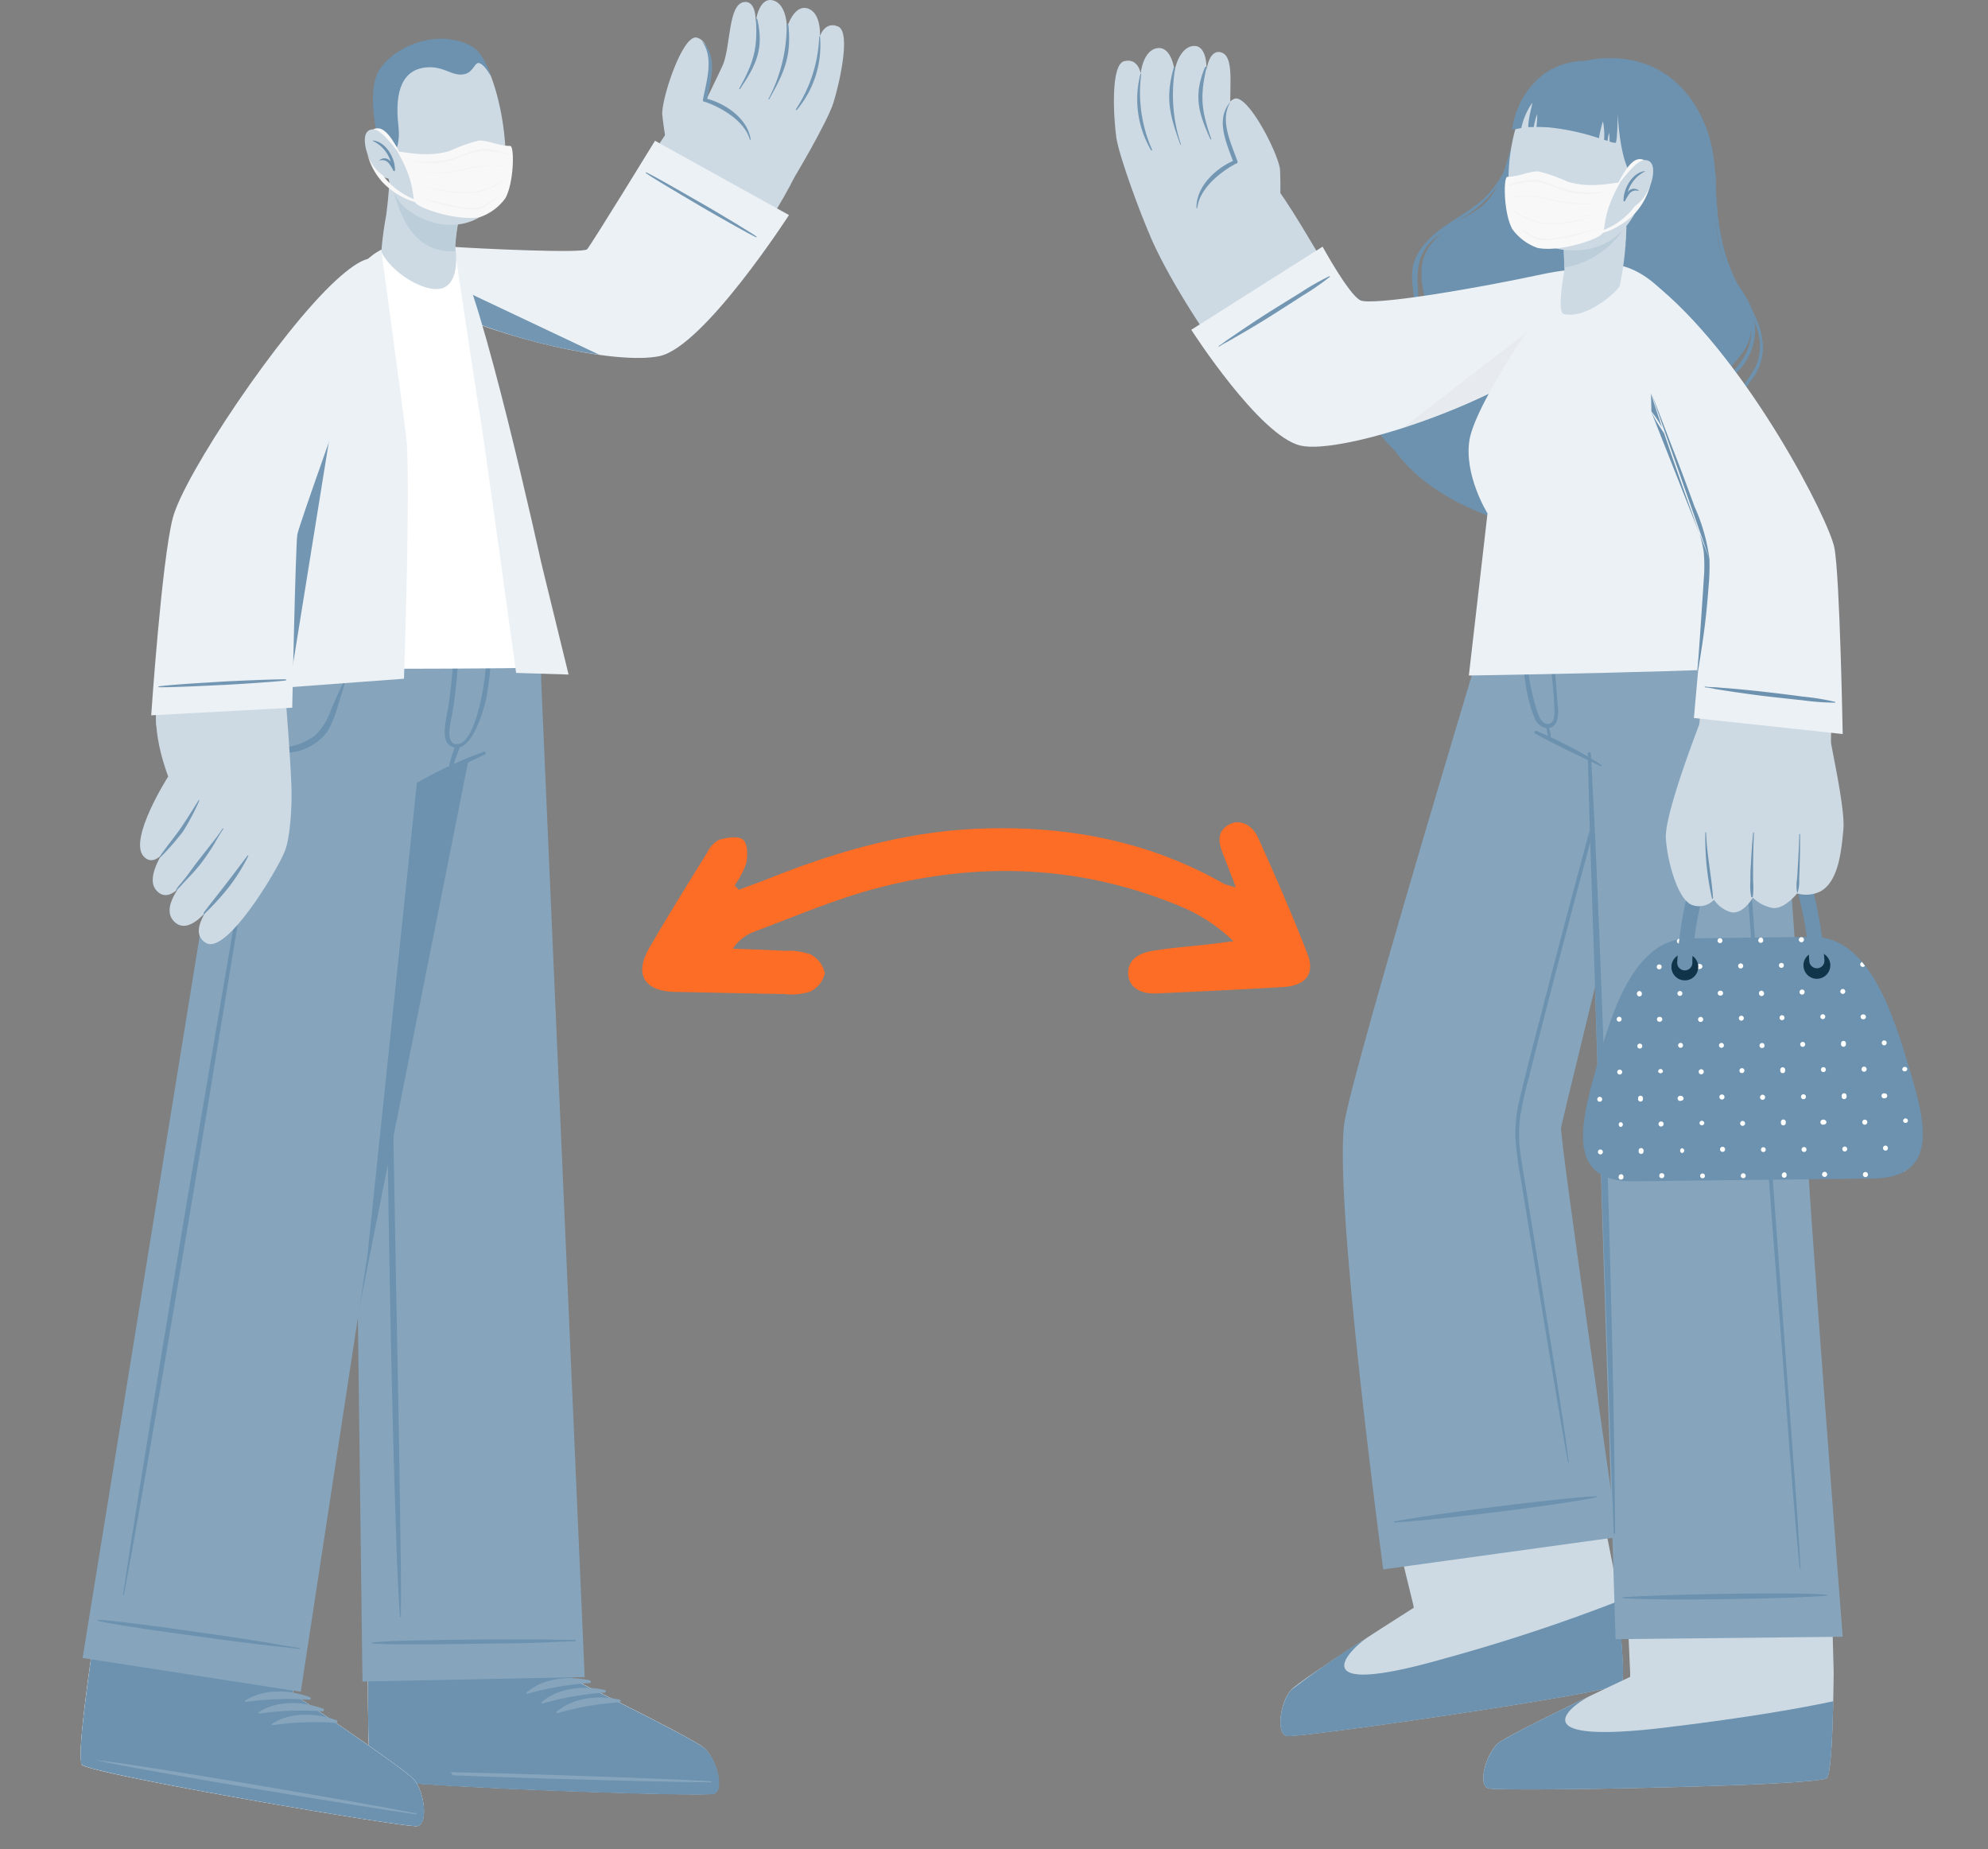<svg xmlns="http://www.w3.org/2000/svg" xmlns:xlink="http://www.w3.org/1999/xlink" width="234.419" height="218.018" viewBox="0 0 234.419 218.018">
  <rect x="0" y="0" width="234.419" height="218.018" fill="#808080" stroke="none"/>
  <defs>
    <clipPath id="clip-path">
      <rect id="Rectangle_5248" data-name="Rectangle 5248" width="234.419" height="218.018" fill="none"/>
    </clipPath>
    <clipPath id="clip-path-3">
      <rect id="Rectangle_5246" data-name="Rectangle 5246" width="24.822" height="18.278" fill="none"/>
    </clipPath>
    <clipPath id="clip-path-4">
      <rect id="Rectangle_5270" data-name="Rectangle 5270" width="72.785" height="44.987" fill="#fe6d25"/>
    </clipPath>
  </defs>
  <g id="social-distancing-sticker" transform="translate(9.171 8.529)">
    <g id="Group_9738" data-name="Group 9738" transform="translate(-9.171 -8.529)" clip-path="url(#clip-path)">
      <g id="Group_9737" data-name="Group 9737">
        <g id="Group_9736" data-name="Group 9736" clip-path="url(#clip-path)">
          <path id="Path_21398" data-name="Path 21398" d="M266.158,327.764c1.348.25,38.161-5.057,39.43-6.15.489-.41,0-5.82-.711-12.339l-.028-.2c-.148-1.343-4.858-23.6-4.858-23.6l-24.633,3.476,5.689,23.285.068.4s-13.181,8.334-14.455,9.671-1.849,5.222-.5,5.461" transform="translate(-114.41 -123.07)" fill="#cddae4"/>
          <path id="Path_21399" data-name="Path 21399" d="M305.595,341.637c-1.269,1.092-38.081,6.4-39.43,6.15s-.745-4.107.518-5.45a109,109,0,0,1,8.988-6.178c-2.537,1.707-7.543,7.225,8.966,2.509a210.035,210.035,0,0,0,20.531-6.764c.58,5.3.848,9.381.427,9.734" transform="translate(-114.417 -143.087)" fill="#6c92af"/>
          <path id="Path_21400" data-name="Path 21400" d="M283.092,234.511l27.659-3.817s-6.895-47.218-6.684-48.316c.267-1.4,16.5-67.635,16.5-67.635h-22.7s-18.671,61.44-19.388,67.368c-1.155,9.58,4.614,52.4,4.614,52.4" transform="translate(-119.989 -49.467)" fill="#86a5bd"/>
          <path id="Path_21401" data-name="Path 21401" d="M288.964,313.1c4.739-.967,21.959-3.044,23.854-2.97a.045.045,0,0,1,.027.059.044.044,0,0,1-.027.027c-1.815.54-16.634,2.532-23.842,3a.063.063,0,0,1-.011-.12" transform="translate(-124.559 -133.7)" fill="#6c92af"/>
          <path id="Path_21402" data-name="Path 21402" d="M330.841,123.664c-.569,1.627-1.024,3.277-1.525,4.915s-.944,3.294-1.434,4.938c-.967,3.254-1.889,6.525-2.816,9.791-1.872,6.593-3.652,13.215-5.4,19.843q-1.3,4.926-2.56,9.859c-.848,3.294-1.741,6.588-2.5,9.9a17.231,17.231,0,0,0-.495,4.762,47.2,47.2,0,0,0,.683,4.9q.819,5.075,1.644,10.149,1.655,10.24,3.413,20.48c.142.836.307,1.667.466,2.5,0,.046.091.034.085,0-.9-6.787-2.048-13.545-3.123-20.3q-.791-5.012-1.61-10.012c-.284-1.746-.569-3.487-.842-5.239a17.456,17.456,0,0,1-.182-5.018,43.244,43.244,0,0,1,1.069-4.853c.41-1.627.819-3.26,1.234-4.887q1.263-4.932,2.549-9.859,2.594-9.9,5.308-19.769t5.456-19.615c.228-.814.449-1.621.654-2.435.006-.074-.063-.091-.08-.046" transform="translate(-135.414 -53.302)" fill="#6c92af"/>
          <path id="Path_21403" data-name="Path 21403" d="M308.044,342.045c1.308.415,38.491-.267,39.891-1.195.54-.341.757-5.769.831-12.328v-.2c0-1.354-.745-24.024-.745-24.024l-24.309.375,1.058,23.814v.41s-14.12,6.628-15.548,7.805-2.486,4.938-1.178,5.348" transform="translate(-132.545 -131.184)" fill="#cddae4"/>
          <path id="Path_21404" data-name="Path 21404" d="M348.717,352.178c-.108,5.018-.33,8.784-.779,9.068-1.4.927-38.582,1.61-39.891,1.195s-.228-4.164,1.195-5.342c.87-.717,6.451-3.459,10.684-5.5-2.844,1.525-7.361,5.632,8.875,3.686,10.018-1.2,16.356-2.355,19.917-3.112" transform="translate(-132.549 -151.58)" fill="#6c92af"/>
          <path id="Path_21405" data-name="Path 21405" d="M313.974,114.743s.523,10.86,3.009,19.462c.2.711.415,1.411.649,2.082,0,0,.984,0,4.938,2.412l3.294,104.038,26.778-.284s-4.272-55.137-4.238-58.67c.051-5.689-3.066-44.123-2.742-45.1,3.328-9.927-2.173-23.945-2.173-23.945Z" transform="translate(-135.358 -49.467)" fill="#86a5bd"/>
          <path id="Path_21406" data-name="Path 21406" d="M336.432,330.691c7.543-.455,22.158-.569,24.03-.279.04,0,.045.074,0,.08-1.866.336-19.615.677-24.03.319a.063.063,0,1,1-.037-.119.058.058,0,0,1,.037,0" transform="translate(-145.005 -142.376)" fill="#6c92af"/>
          <path id="Path_21407" data-name="Path 21407" d="M331.636,212.044q-.478-17.886-1.217-35.766c-.273-6.73-.569-13.454-.95-20.173a.182.182,0,1,0-.364,0c.29,11.992.762,23.973,1.138,35.96s.808,23.848,1.217,35.772c.228,6.724.432,13.454.711,20.179a.08.08,0,0,0,.1.056.079.079,0,0,0,.056-.056c-.057-11.992-.364-23.984-.688-35.971" transform="translate(-141.88 -67.22)" fill="#6c92af"/>
          <path id="Path_21408" data-name="Path 21408" d="M366.121,212.243q-.853-11.733-1.707-23.455c-.569-7.817-1.166-15.644-1.746-23.461-.284-3.914-.569-7.822-.876-11.73-.154-1.957-.3-3.908-.455-5.865a50.981,50.981,0,0,1-.353-5.808c.074-2.122.967-3.982,1.462-6.03a23.811,23.811,0,0,0,.609-5.888,62.506,62.506,0,0,0-1.815-12.083c-.051-.216-.393-.119-.341.1a58.418,58.418,0,0,1,1.809,11.162,24.3,24.3,0,0,1-.387,5.6c-.353,1.769-1.092,3.413-1.508,5.16a17.958,17.958,0,0,0-.046,5.5c.148,1.957.279,3.914.421,5.865.273,3.834.569,7.663.848,11.5,1.138,15.559,2.276,31.124,3.51,46.683.683,8.755,1.263,17.527,2.116,26.271a.051.051,0,0,0,.1,0c-.421-7.851-1.075-15.673-1.644-23.512" transform="translate(-155.447 -50.785)" fill="#6c92af"/>
          <path id="Path_21409" data-name="Path 21409" d="M354.442,129.6c-.449-.176-.956-.222-1.422-.358a11.527,11.527,0,0,1-1.434-.506,11.021,11.021,0,0,1-2.486-1.5,5.773,5.773,0,0,1-1.616-2.344c-.2-.484-.393-.973-.569-1.456-.1-.239-.193-.478-.3-.717-.04-.1-.3-.6-.341-.762a.051.051,0,0,0,.068,0l.028-.028v-.057c0-.017-.04-.063-.1-.08a.068.068,0,0,0-.068.034c-.091.159,0,.313.04.484.085.319.165.637.25.956.148.569.29,1.109.461,1.661a5.689,5.689,0,0,0,1.616,2.7,8.846,8.846,0,0,0,2.77,1.587,9.726,9.726,0,0,0,1.593.438,4.33,4.33,0,0,0,1.53.091c.068-.011.04-.125-.023-.148" transform="translate(-149.236 -52.506)" fill="#b6b6b4"/>
          <path id="Path_21410" data-name="Path 21410" d="M319.733,138.993c-.063-.939-.131-1.872-.216-2.81-.188-2.133-.41-4.272-.785-6.383,0-.165-.262-.1-.245.057.142,1.655.33,3.311.489,4.966s.353,3.305.381,4.955c0,.495,0,1.337-.631,1.473-.825.188-1.212-.887-1.405-1.479a27.287,27.287,0,0,1-1.03-4.511c-.273-1.741-.415-3.5-.569-5.251,0-.068-.108-.057-.108,0,0,3.476.034,7.111,1.337,10.394a1.918,1.918,0,0,0,1.434,1.371h.034v.057c0,.023.04.193.057.29a1.713,1.713,0,0,0,.051.245c.034.171.057.341.1.506a.131.131,0,0,0,.239-.023.1.1,0,0,0,.068-.1,2.693,2.693,0,0,0-.222-.984,1.229,1.229,0,0,0,.9-.757,4.319,4.319,0,0,0,.125-2.014" transform="translate(-136.065 -55.916)" fill="#6c92af"/>
          <path id="Path_21411" data-name="Path 21411" d="M318.271,151.464a50.458,50.458,0,0,1,7.652,4.011.091.091,0,0,1-.08.159c-2.583-1.257-5.222-2.463-7.731-3.857a.176.176,0,0,1,.159-.313" transform="translate(-137.106 -65.292)" fill="#6c92af"/>
          <path id="Path_21412" data-name="Path 21412" d="M286.059,56.293c2.879,5.689,9.3,9.006,15.184,10.655,6,1.707,12.959,2.566,19.063.9a15.079,15.079,0,0,0,7.168-4.1c2.042-2.19,2.782-4.8,1.655-7.5-.9-2.179-3.476-4.142-3.112-5.882s2.065-2.844,2.81-4.409c1.274-2.719.188-5.188-1.405-7.464-3.76-5.4-1.257-10.945-2.987-17.033-.984-3.465-4.409-10.189-13.272-9.33-3.368.33-6.144,2.77-8.067,5.5-2.276,3.214-2.156,8.084-4.727,11.088-2.19,2.554-4.608,2.526-6.758,5.245-.933,1.178-1.57,2.645-.836,6.047a6.326,6.326,0,0,1-.307,4.3c-1.035,1.707-3.413,2.1-4.511,3.886-1.547,2.446-1.166,5.569.1,8.09" transform="translate(-122.843 -5.2)" fill="#6c92af"/>
          <path id="Path_21413" data-name="Path 21413" d="M355.258,76.783c2.953.131,5.012-3.578,3.63-5.985-.87-1.525-2.469-2.486-3.345-3.982-1.445-2.5.637-4.05,2.094-5.905,3.152-4.016.774-7.674-1.838-11.116-1.98-2.611-1.963-5.12-1.473-8.255,0-.046.091-.034.085,0-.25,2.327-.41,4.636.8,6.747.978,1.707,2.48,3.072,3.413,4.836a7.093,7.093,0,0,1-.842,8.329,12.883,12.883,0,0,0-1.951,2.378c-.853,2.048.506,3.482,1.8,4.847.984,1.047,2.082,2.207,2.219,3.721.211,2.276-2.315,4.813-4.551,4.58-.142-.023-.154-.2-.034-.193" transform="translate(-152.635 -17.896)" fill="#6c92af"/>
          <path id="Path_21414" data-name="Path 21414" d="M352.6,76.247c1.974-.7,4.079-1.274,5.5-2.93,2.1-2.446.637-4.927-.734-7.259a4.188,4.188,0,0,1-.762-3.152c.427-1.764,2.02-2.987,2.6-4.7,1.382-4.1-2.2-7.5-3.63-11.008s-1.388-7.4-1.4-11.218a.063.063,0,0,1,.125,0c.045,4.858.5,9.512,3.015,13.773,1.758,2.975,3.612,6.184,1.809,9.586-.444.836-1.138,1.536-1.553,2.372a4.061,4.061,0,0,0,.284,4.409c.893,1.5,1.889,2.953,1.741,4.716-.29,3.413-4.05,4.961-6.906,5.689a.154.154,0,0,1-.085-.273" transform="translate(-151.985 -15.482)" fill="#6c92af"/>
          <path id="Path_21415" data-name="Path 21415" d="M284.465,54.5c1.826-1.746,4.284-2.31,4.267-5.33,0-2.082-.768-3.9.051-5.939a7.665,7.665,0,0,1,3.607-3.721c1.963-1.138,4.045-1.957,5.638-3.63a23.531,23.531,0,0,0,3.9-6.389c0-.046.1,0,.085.034-1.286,3.083-2.725,6.224-5.609,8.146-1.5,1-3.22,1.65-4.71,2.668-2.691,1.838-3.157,4.341-2.748,7.4.188,1.394.324,2.782-.529,3.982s-2.276,1.786-3.368,2.731c-4.654,3.982-.1,11.122,4.471,12.914.2.08.114.41-.1.33-3.413-1.229-6.554-5.2-6.656-8.875a5.739,5.739,0,0,1,1.7-4.318" transform="translate(-121.903 -12.705)" fill="#6c92af"/>
          <path id="Path_21416" data-name="Path 21416" d="M285.082,56.054c.444-2.116,1.98-3.032,3.317-4.5,2.1-2.3.944-5.205,1.28-8a6.952,6.952,0,0,1,2.77-4.608c1.951-1.582,4.244-2.537,5.962-4.454a14.068,14.068,0,0,0,3.368-7.327c0-.051.08-.028.074,0a13.318,13.318,0,0,1-5.308,9.4c-1.923,1.405-4.335,2.389-5.689,4.551-1.411,2.276-.614,4.727-.757,7.219a5.526,5.526,0,0,1-1.809,3.9,11.269,11.269,0,0,0-2.327,2.492,6.69,6.69,0,0,0-.432,4.631c1.047,4.824,5.166,8.533,9.461,10.086.148.057.091.313-.063.256a15.718,15.718,0,0,1-8.977-8.073,8.988,8.988,0,0,1-.87-5.575" transform="translate(-122.85 -11.696)" fill="#6c92af"/>
          <path id="Path_21417" data-name="Path 21417" d="M290.489,51.39C287.679,54.957,269.56,66.6,256.618,66.6c-4.392,0-16.913-18.551-19.291-25.651-1.707-5.12,9.131-7.862,12.214-7.168,3.851.859,10.337,16.68,13.084,16.9,4.386.358,15.73-2.6,24.934-4.028,4.722-.717,5.092,2,2.93,4.733" transform="translate(-102.236 -14.518)" fill="#cddae4"/>
          <path id="Path_21418" data-name="Path 21418" d="M234.942,31.345c-.734-1.53-3.465-8.829-3.772-11.031s-.723-8.6.939-9,1.934,1.456,1.934,1.456.25-2.731,1.957-2.987,2.042,2.657,2.042,2.657.489-2.753,2.2-2.913,1.564,2.844,1.564,2.844.3-2.566,1.769-2.076c1.764.569.671,5.251,1.189,7.657.119.569,3.18,10.894,3.18,10.894Z" transform="translate(-99.538 -4.105)" fill="#cddae4"/>
          <path id="Path_21419" data-name="Path 21419" d="M249.347,13.981c-.791,3.413-.569,5.074.569,8.351a.053.053,0,0,1-.1.046c-1.411-3.106-2.014-5.12-.654-8.448.085-.159.222-.108.182.051" transform="translate(-107.089 -5.963)" fill="#7397b3"/>
          <path id="Path_21420" data-name="Path 21420" d="M243.053,14.086a18.535,18.535,0,0,0,.677,8.937c0,.051-.068.08-.085,0-1.217-3.374-1.775-5.4-.779-8.966.04-.131.21-.142.188.028" transform="translate(-104.481 -6.018)" fill="#7397b3"/>
          <path id="Path_21421" data-name="Path 21421" d="M236.182,15.421a16.675,16.675,0,0,0,1.3,8.823.068.068,0,0,1-.053.08.067.067,0,0,1-.066-.023,11.853,11.853,0,0,1-1.291-8.875c.046-.216.125-.228.108-.006" transform="translate(-101.626 -6.578)" fill="#7397b3"/>
          <path id="Path_21422" data-name="Path 21422" d="M257.816,35.123a42.861,42.861,0,0,0,.176-6.366c-.245-1.968-3.851-8.988-5.41-8.3-2.014.9-.728,5.359.188,7.464,0,0-4.659,2.065-4.432,5.467s9.478,1.735,9.478,1.735" transform="translate(-107.058 -8.799)" fill="#cddae4"/>
          <path id="Path_21423" data-name="Path 21423" d="M251.965,21.237c-1.246,2.139.131,4.818.87,6.929a.2.2,0,0,1-.117.265.21.21,0,0,1-.071.014c-1.894,1-4.278,2.953-4.551,5.194a.051.051,0,1,1-.1,0c-.028-2.446,2.156-4.551,4.3-5.518-.785-2.15-2.054-4.9-.341-6.9,0-.011.023,0,.011.017" transform="translate(-106.913 -9.146)" fill="#7397b3"/>
          <path id="Path_21424" data-name="Path 21424" d="M262.409,51.123l-15.485,9.8s8.021,12.516,12.874,13.653,23.8-5.018,32.006-12.225,5.148-9.825-3.55-7.964-20.036,3.7-21.384,3.066-4.46-6.326-4.46-6.326" transform="translate(-106.452 -22.04)" fill="#ecf1f5"/>
          <g id="Group_9735" data-name="Group 9735" transform="translate(165.333 32.235)" opacity="0.1" style="isolation: isolate">
            <g id="Group_9734" data-name="Group 9734">
              <g id="Group_9733" data-name="Group 9733" clip-path="url(#clip-path-3)">
                <path id="Path_21425" data-name="Path 21425" d="M310.643,64.758c-4.7,4.13-12.937,7.919-20.019,10.183l23.723-18.278c2.122.99,1.32,3.681-3.7,8.1" transform="translate(-290.624 -56.663)" fill="#b5b5b3"/>
              </g>
            </g>
          </g>
          <path id="Path_21426" data-name="Path 21426" d="M265.644,57.239a29.815,29.815,0,0,0-3.362,1.917q-1.61.99-3.214,1.991t-3.106,2.014c-.523.347-1.047.705-1.564,1.058l-.836.569c-.313.21-.6.478-.933.66a.045.045,0,1,0,.022.088.047.047,0,0,0,.023-.014,10.715,10.715,0,0,1,1-.569l.814-.472c.569-.33,1.138-.654,1.707-.99,1.081-.643,2.162-1.3,3.22-1.98s2.088-1.326,3.117-2a29.209,29.209,0,0,0,3.18-2.2.052.052,0,0,0-.024-.068.051.051,0,0,0-.044,0" transform="translate(-108.896 -24.674)" fill="#7397b3"/>
          <path id="Path_21427" data-name="Path 21427" d="M306.633,84.108l-2.2,19.109s31.027-.466,38.684-1.24c0,0-7.344-35.385-15.889-44.123-4.272-4.369-9.1-3.891-12.129-.654-.757.819-9.739,13.46-10.587,18.2-.694,4.2,2.122,8.7,2.122,8.7" transform="translate(-131.23 -23.57)" fill="#ecf1f5"/>
          <path id="Path_21428" data-name="Path 21428" d="M330.434,51.365c-.25.569-3.846,3.92-6.565,3.277-.882-.216.063-5.12.063-5.12v-.375l-.171-5.257,6.645-2.685.956-.341s-.051,1.445-.125,3.237v.552l-.034.814a3.365,3.365,0,0,1-.04.626c-.04.216,0,.432-.046.649a33.651,33.651,0,0,1-.683,4.625" transform="translate(-139.461 -17.616)" fill="#cddae4"/>
          <path id="Path_21429" data-name="Path 21429" d="M331.409,44.15a10.559,10.559,0,0,1-7.3,5.046l-.171-5.257,6.645-2.685.956-.341s-.051,1.445-.125,3.237" transform="translate(-139.651 -17.638)" fill="#bdcedb"/>
          <path id="Path_21430" data-name="Path 21430" d="M312.878,24.2c-1.269,9.153,4.073,10.94,6.047,11.213,1.786.245,7.919.853,10.121-8.118s-1.65-12.453-5.717-13.227-9.188.984-10.451,10.132" transform="translate(-134.802 -5.995)" fill="#cddae4"/>
          <path id="Path_21431" data-name="Path 21431" d="M322.077,42.808c-.165.137-.33.324-.569.33a1.711,1.711,0,0,1-.66-.21h-.034a.865.865,0,0,0,.774.4.683.683,0,0,0,.535-.518.034.034,0,0,0-.046-.006" transform="translate(-138.306 -18.452)" fill="#b6b6b4"/>
          <path id="Path_21432" data-name="Path 21432" d="M328.571,26.768c-2.276-.165-2.651-7.145-2.691-8,0,.569-.034,3.413-.256,3.51a2.37,2.37,0,0,1-.705-.159,6.423,6.423,0,0,0-.046-1.03,4.586,4.586,0,0,0-.182.956l-.41-.131a8.277,8.277,0,0,0-.137-2.185,15.56,15.56,0,0,0-.472,2,27.417,27.417,0,0,0-5.882-1.274c-.569-.04-1.052-.051-1.485-.051a14.5,14.5,0,0,0,.091-1.547,8.148,8.148,0,0,0-.41,1.559h-.649c0-1.2.632-3.083.427-2.8a8.47,8.47,0,0,0-1.252,2.918c-.819.131-1.052.279-1.07.068a10,10,0,0,1,3.265-6.059c2.93-2.554,8.6-3,11.622,1.217a7.285,7.285,0,0,1,2.844,4.551c.29,2.742-1.3,6.554-2.606,6.457" transform="translate(-135.129 -5.433)" fill="#6c92af"/>
          <path id="Path_21433" data-name="Path 21433" d="M335.542,35.451s2.025-2.879,3.334-2.156-.222,4.9-1.758,5.461a1.564,1.564,0,0,1-2.069-.784l-.024-.058Z" transform="translate(-144.432 -14.304)" fill="#cddae4"/>
          <path id="Path_21434" data-name="Path 21434" d="M339.047,35.5A3.97,3.97,0,0,0,337,37.972a.865.865,0,0,1,1.183-.308.837.837,0,0,1,.108.075c.028,0,0,.063-.028.057a.955.955,0,0,0-1.058.33,4.85,4.85,0,0,0-.512.859c-.046.091-.222.04-.182-.068-.011-1.4,1.058-3.317,2.537-3.453Z" transform="translate(-145.07 -15.288)" fill="#6c92af"/>
          <path id="Path_21435" data-name="Path 21435" d="M331.391,44.136a8.841,8.841,0,0,0,4.244-2.469,7.967,7.967,0,0,0,1.764-3.254,6.172,6.172,0,0,1-.705,1.343,4.211,4.211,0,0,1-1.1,1.1,8.346,8.346,0,0,1-4.238,3.009c-.159.057-.119.319.034.267" transform="translate(-142.808 -16.56)" fill="#f8f8f8"/>
          <path id="Path_21436" data-name="Path 21436" d="M335.142,36.2a15.9,15.9,0,0,1,2.093-2.509,4.488,4.488,0,0,1,.381-.29,1.834,1.834,0,0,1,.723-.3,1.168,1.168,0,0,0-.649-.119c-1.138.108-2.15,2.315-2.651,3.14-.028.051.051.137.1.08" transform="translate(-144.437 -14.215)" fill="#f8f8f8"/>
          <path id="Path_21437" data-name="Path 21437" d="M325.455,36.936c.233-.4-2.981.774-6.121-.193a19.84,19.84,0,0,0-3.413-1.206c-1.013-.1-2.276.609-3.709.626-.484,0-.466,4.21.569,6.15a6.236,6.236,0,0,0,2.992,2.236c2.441.495,6.827-.865,7.566-1.627.592-.609-.091-2.111,2.116-5.985" transform="translate(-134.465 -15.316)" fill="#f8f8f8"/>
          <path id="Path_21438" data-name="Path 21438" d="M312.826,37.824a9.818,9.818,0,0,1,3.089-.631,11.536,11.536,0,0,1,2.475.8,10.489,10.489,0,0,0,5.916.523s.034.04,0,.046a8.532,8.532,0,0,1-5.382-.165,11.994,11.994,0,0,0-3.049-.95,13.355,13.355,0,0,0-3.044.484c-.085.017-.1-.074-.006-.1" transform="translate(-134.835 -16.034)" fill="#f3f3f2"/>
          <path id="Path_21439" data-name="Path 21439" d="M314.787,47.021a17.125,17.125,0,0,0,1.917,1.212,5.082,5.082,0,0,0,2.645.057,46.536,46.536,0,0,0,4.688-1.081,20.191,20.191,0,0,1-5.41,1.331,4.206,4.206,0,0,1-1.883-.1,8.681,8.681,0,0,1-1.98-1.394s0-.034.023-.023" transform="translate(-135.698 -20.27)" fill="#f3f3f2"/>
          <path id="Path_21440" data-name="Path 21440" d="M313.537,40.719a10.726,10.726,0,0,1,4.654.313,18.708,18.708,0,0,0,5.456.421v.034a15.973,15.973,0,0,1-4.881-.216c-.779-.159-1.547-.381-2.332-.512a9.273,9.273,0,0,0-2.884.063c-.051.034-.068-.068-.011-.1" transform="translate(-135.154 -17.501)" fill="#f3f3f2"/>
          <path id="Path_21441" data-name="Path 21441" d="M313.886,43.715a7.826,7.826,0,0,0,4.511,1.451,20.754,20.754,0,0,0,4.9-.848m0,.04c-3.26,1.024-6.525,1.61-9.461-.569-.057-.023-.006-.114.051-.074Z" transform="translate(-135.287 -18.842)" fill="#f3f3f2"/>
          <path id="Path_21442" data-name="Path 21442" d="M362.309,222.667,334.132,223c-7.617.1-6.468-6.013-4.716-12.425s4.335-16.139,11.139-16.219l7.316-.091,7.322-.085c6.827-.085,9.626,9.569,11.531,15.929s3.2,12.459-4.415,12.555" transform="translate(-141.458 -83.714)" fill="#6c92af"/>
          <path id="Path_21443" data-name="Path 21443" d="M348.187,194.836a.29.29,0,0,1-.284.3H347.9a.285.285,0,1,1,.29-.3" transform="translate(-149.882 -83.878)" fill="#fff"/>
          <path id="Path_21444" data-name="Path 21444" d="M356.584,194.727a.29.29,0,1,1-.3-.284.285.285,0,0,1,.3.273v.011" transform="translate(-153.477 -83.826)" fill="#fff"/>
          <path id="Path_21445" data-name="Path 21445" d="M365.029,194.589a.29.29,0,0,1-.569.114.359.359,0,0,1,.29-.41.29.29,0,0,1,.279.3" transform="translate(-157.12 -83.762)" fill="#fff"/>
          <path id="Path_21446" data-name="Path 21446" d="M373.466,194.523a.3.3,0,1,1-.3-.29h.006a.3.3,0,0,1,.3.29" transform="translate(-160.75 -83.736)" fill="#fff"/>
          <path id="Path_21447" data-name="Path 21447" d="M339.88,205.744a.29.29,0,0,1-.29.29.285.285,0,0,1-.29-.279v-.006a.29.29,0,0,1,.569-.114.3.3,0,0,1,0,.114Z" transform="translate(-146.273 -88.551)" fill="#fff"/>
          <path id="Path_21448" data-name="Path 21448" d="M348.274,205.683a.29.29,0,1,1-.3-.29.285.285,0,0,1,.3.273v.018" transform="translate(-149.895 -88.547)" fill="#fff"/>
          <path id="Path_21449" data-name="Path 21449" d="M356.675,205.6a.285.285,0,0,1-.273.3h-.011a.29.29,0,0,1-.114-.569.3.3,0,0,1,.114,0,.285.285,0,0,1,.284.273" transform="translate(-153.494 -88.517)" fill="#fff"/>
          <path id="Path_21450" data-name="Path 21450" d="M365.164,205.53a.3.3,0,1,1-.569.163.293.293,0,0,1,0-.163.3.3,0,0,1,.569,0" transform="translate(-157.176 -88.514)" fill="#fff"/>
          <path id="Path_21451" data-name="Path 21451" d="M373.6,205.373a.3.3,0,1,1-.3-.29h.006a.3.3,0,0,1,.3.29" transform="translate(-160.806 -88.413)" fill="#fff"/>
          <path id="Path_21452" data-name="Path 21452" d="M382.036,205.269a.293.293,0,1,1,0-.006v.006" transform="translate(-164.445 -88.366)" fill="#fff"/>
          <path id="Path_21453" data-name="Path 21453" d="M343.984,200.167a.29.29,0,1,1-.58.011v-.006a.29.29,0,0,1,.29-.29.285.285,0,0,1,.29.279v.006" transform="translate(-148.045 -86.172)" fill="#fff"/>
          <path id="Path_21454" data-name="Path 21454" d="M352.368,200.067a.3.3,0,0,1-.29.3.3.3,0,1,1-.163-.569.293.293,0,0,1,.163,0,.3.3,0,0,1,.29.273" transform="translate(-151.622 -86.129)" fill="#fff"/>
          <path id="Path_21455" data-name="Path 21455" d="M360.876,199.963a.3.3,0,1,1-.3-.29h.006a.3.3,0,0,1,.3.29" transform="translate(-155.322 -86.081)" fill="#fff"/>
          <path id="Path_21456" data-name="Path 21456" d="M369.314,199.863a.29.29,0,0,1-.29.29.285.285,0,0,1-.29-.279v-.006a.29.29,0,1,1,.58-.011v.006" transform="translate(-158.965 -86.038)" fill="#fff"/>
          <path id="Path_21457" data-name="Path 21457" d="M377.8,199.766a.257.257,0,1,1-.284-.273.29.29,0,0,1,.284.273" transform="translate(-162.651 -86.004)" fill="#fff"/>
          <path id="Path_21458" data-name="Path 21458" d="M386.145,199.814a.262.262,0,0,1-.245.148.29.29,0,0,1-.1-.569c.119.137.2.273.341.421" transform="translate(-166.233 -85.96)" fill="#fff"/>
          <path id="Path_21459" data-name="Path 21459" d="M339.956,216.589a.293.293,0,1,1,0-.006v.006" transform="translate(-146.303 -93.246)" fill="#fff"/>
          <path id="Path_21460" data-name="Path 21460" d="M348.408,216.49a.29.29,0,1,1,0-.114.3.3,0,0,1,0,.114" transform="translate(-149.955 -93.181)" fill="#fff"/>
          <path id="Path_21461" data-name="Path 21461" d="M356.884,216.427a.285.285,0,0,1-.273.3H356.6a.29.29,0,1,1,.284-.3" transform="translate(-153.606 -93.182)" fill="#fff"/>
          <path id="Path_21462" data-name="Path 21462" d="M365.294,216.38a.3.3,0,1,1-.2-.2.3.3,0,0,1,.2.2" transform="translate(-157.232 -93.191)" fill="#fff"/>
          <path id="Path_21463" data-name="Path 21463" d="M373.734,216.223a.3.3,0,0,1-.29.3.293.293,0,0,1-.006-.586.3.3,0,0,1,.3.29" transform="translate(-160.871 -93.091)" fill="#fff"/>
          <path id="Path_21464" data-name="Path 21464" d="M382.178,216.08a.29.29,0,0,1-.569.114.3.3,0,0,1,0-.114.29.29,0,0,1,.569-.114.3.3,0,0,1,0,.114" transform="translate(-164.514 -93.005)" fill="#fff"/>
          <path id="Path_21465" data-name="Path 21465" d="M390.618,215.98a.29.29,0,1,1,0-.114.3.3,0,0,1,0,.114" transform="translate(-168.152 -92.962)" fill="#fff"/>
          <path id="Path_21466" data-name="Path 21466" d="M335.678,211.08a.29.29,0,1,1,0-.114.3.3,0,0,1,0,.114" transform="translate(-144.467 -90.849)" fill="#fff"/>
          <path id="Path_21467" data-name="Path 21467" d="M344.075,211.022a.285.285,0,0,1-.273.3h-.011a.29.29,0,0,1-.114-.569.3.3,0,0,1,.114,0,.285.285,0,0,1,.284.273" transform="translate(-148.062 -90.854)" fill="#fff"/>
          <path id="Path_21468" data-name="Path 21468" d="M352.573,210.97a.3.3,0,1,1-.2-.2.3.3,0,0,1,.2.2" transform="translate(-151.753 -90.859)" fill="#fff"/>
          <path id="Path_21469" data-name="Path 21469" d="M361,210.809a.293.293,0,1,1,0-.006v.006" transform="translate(-155.374 -90.754)" fill="#fff"/>
          <path id="Path_21470" data-name="Path 21470" d="M369.436,210.709a.293.293,0,1,1,0-.006v.006" transform="translate(-159.013 -90.711)" fill="#fff"/>
          <path id="Path_21471" data-name="Path 21471" d="M377.889,210.55a.29.29,0,1,1,0-.114.3.3,0,0,1,0,.114" transform="translate(-162.664 -90.621)" fill="#fff"/>
          <path id="Path_21472" data-name="Path 21472" d="M386.285,210.512a.285.285,0,0,1-.273.3H386a.29.29,0,0,1-.114-.569.3.3,0,0,1,.114,0,.285.285,0,0,1,.284.273" transform="translate(-166.259 -90.634)" fill="#fff"/>
          <path id="Path_21473" data-name="Path 21473" d="M331.654,227.6a.29.29,0,0,1-.284.3h-.006a.29.29,0,0,1-.29-.29.285.285,0,0,1,.279-.29h.006A.29.29,0,0,1,331.654,227.6Z" transform="translate(-142.729 -97.997)" fill="#fff"/>
          <path id="Path_21474" data-name="Path 21474" d="M340.1,227.44a.29.29,0,0,1-.569.114.3.3,0,0,1,0-.114.29.29,0,0,1,.569-.114.3.3,0,0,1,0,.114" transform="translate(-146.372 -97.902)" fill="#fff"/>
          <path id="Path_21475" data-name="Path 21475" d="M348.473,227.387a.29.29,0,0,1-.284.3.3.3,0,1,1-.163-.569.378.378,0,0,1,.447.273" transform="translate(-149.945 -97.906)" fill="#fff"/>
          <path id="Path_21476" data-name="Path 21476" d="M356.984,227.217a.3.3,0,1,1,0-.163.293.293,0,0,1,0,.163" transform="translate(-153.65 -97.793)" fill="#fff"/>
          <path id="Path_21477" data-name="Path 21477" d="M365.416,227.177a.3.3,0,1,1-.307-.284h.011A.29.29,0,0,1,365.416,227.177Z" transform="translate(-157.28 -97.816)" fill="#fff"/>
          <path id="Path_21478" data-name="Path 21478" d="M373.884,227.077a.29.29,0,0,1-.284.3h-.006a.29.29,0,0,1-.29-.29.285.285,0,0,1,.279-.29h.006A.29.29,0,0,1,373.884,227.077Z" transform="translate(-160.935 -97.773)" fill="#fff"/>
          <path id="Path_21479" data-name="Path 21479" d="M382.309,226.93a.29.29,0,0,1-.569.114.3.3,0,0,1,0-.114.29.29,0,0,1,.569-.114.3.3,0,0,1,0,.114" transform="translate(-164.57 -97.682)" fill="#fff"/>
          <path id="Path_21480" data-name="Path 21480" d="M390.683,226.877a.29.29,0,0,1-.284.3.3.3,0,1,1,0-.569.291.291,0,0,1,.284.273" transform="translate(-168.142 -97.687)" fill="#fff"/>
          <path id="Path_21481" data-name="Path 21481" d="M335.8,221.973a.285.285,0,0,1-.279.29h-.006a.29.29,0,1,1-.011-.58h.006a.29.29,0,0,1,.29.29" transform="translate(-144.519 -95.57)" fill="#fff"/>
          <path id="Path_21482" data-name="Path 21482" d="M344.263,221.859a.3.3,0,0,1-.569,0,.29.29,0,0,1,.284-.3h.006a.3.3,0,0,1,.279.3" transform="translate(-148.17 -95.518)" fill="#fff"/>
          <path id="Path_21483" data-name="Path 21483" d="M352.7,221.82a.3.3,0,1,1-.2-.2.3.3,0,0,1,.2.2" transform="translate(-151.809 -95.537)" fill="#fff"/>
          <path id="Path_21484" data-name="Path 21484" d="M361.134,221.663a.3.3,0,0,1-.29.3.293.293,0,0,1-.006-.586.3.3,0,0,1,.3.29" transform="translate(-155.439 -95.436)" fill="#fff"/>
          <path id="Path_21485" data-name="Path 21485" d="M369.578,221.55a.29.29,0,0,1-.569.114.3.3,0,0,1,0-.114.29.29,0,0,1,.569-.114.3.3,0,0,1,0,.114" transform="translate(-159.081 -95.363)" fill="#fff"/>
          <path id="Path_21486" data-name="Path 21486" d="M378.014,221.463a.285.285,0,0,1-.279.29h-.006a.29.29,0,0,1-.011-.58h.006a.29.29,0,0,1,.29.29" transform="translate(-162.716 -95.35)" fill="#fff"/>
          <path id="Path_21487" data-name="Path 21487" d="M386.456,221.357a.3.3,0,1,1-.307-.284h.011A.29.29,0,0,1,386.456,221.357Z" transform="translate(-166.35 -95.307)" fill="#fff"/>
          <path id="Path_21488" data-name="Path 21488" d="M394.884,221.31a.3.3,0,0,1-.569.163.293.293,0,0,1,0-.163.3.3,0,0,1,.569,0" transform="translate(-169.989 -95.317)" fill="#fff"/>
          <path id="Path_21489" data-name="Path 21489" d="M331.789,238.476a.29.29,0,0,1-.569.114.3.3,0,0,1,0-.114.29.29,0,0,1,.569,0" transform="translate(-142.79 -102.709)" fill="#fff"/>
          <path id="Path_21490" data-name="Path 21490" d="M340.228,238.29a.29.29,0,0,1-.569.114.3.3,0,0,1,0-.114.29.29,0,0,1,.569-.114.3.3,0,0,1,0,.114" transform="translate(-146.428 -102.58)" fill="#fff"/>
          <path id="Path_21491" data-name="Path 21491" d="M348.726,238.246a.29.29,0,0,1-.284.3.3.3,0,0,1,0-.569.291.291,0,0,1,.284.273" transform="translate(-150.124 -102.593)" fill="#fff"/>
          <path id="Path_21492" data-name="Path 21492" d="M357.114,238.067a.3.3,0,1,1,0-.163.3.3,0,0,1,0,.163" transform="translate(-153.706 -102.471)" fill="#fff"/>
          <path id="Path_21493" data-name="Path 21493" d="M365.6,238.036a.29.29,0,0,1-.284.3h-.006a.285.285,0,1,1,.29-.3" transform="translate(-157.387 -102.502)" fill="#fff"/>
          <path id="Path_21494" data-name="Path 21494" d="M374,237.966a.29.29,0,0,1-.569.114.3.3,0,0,1,0-.114.29.29,0,0,1,.569,0" transform="translate(-160.987 -102.489)" fill="#fff"/>
          <path id="Path_21495" data-name="Path 21495" d="M382.439,237.866a.29.29,0,0,1-.569.114.3.3,0,0,1,0-.114.29.29,0,0,1,.569,0" transform="translate(-164.626 -102.446)" fill="#fff"/>
          <path id="Path_21496" data-name="Path 21496" d="M390.884,237.723a.29.29,0,0,1-.284.3.3.3,0,0,1-.3-.29.3.3,0,0,1,.29-.3.29.29,0,0,1,.29.29" transform="translate(-168.264 -102.36)" fill="#fff"/>
          <path id="Path_21497" data-name="Path 21497" d="M336,232.836a.29.29,0,0,1-.284.3.3.3,0,0,1,0-.569.291.291,0,0,1,.284.273" transform="translate(-144.636 -100.26)" fill="#fff"/>
          <path id="Path_21498" data-name="Path 21498" d="M344.376,232.723a.3.3,0,1,1-.3-.29h.006a.3.3,0,0,1,.3.29" transform="translate(-148.209 -100.204)" fill="#fff"/>
          <path id="Path_21499" data-name="Path 21499" d="M352.833,232.589a.29.29,0,0,1-.569,0,.285.285,0,0,1,.273-.3h.011A.29.29,0,0,1,352.833,232.589Z" transform="translate(-151.865 -100.144)" fill="#fff"/>
          <path id="Path_21500" data-name="Path 21500" d="M361.269,232.556a.29.29,0,0,1-.569.114.3.3,0,0,1,0-.114.29.29,0,0,1,.569,0" transform="translate(-155.499 -100.157)" fill="#fff"/>
          <path id="Path_21501" data-name="Path 21501" d="M369.708,232.37a.29.29,0,0,1-.569.114.3.3,0,0,1,0-.114.29.29,0,0,1,.569-.114.3.3,0,0,1,0,.114" transform="translate(-159.137 -100.027)" fill="#fff"/>
          <path id="Path_21502" data-name="Path 21502" d="M378.083,232.317a.29.29,0,0,1-.284.3.3.3,0,1,1-.163-.569.378.378,0,0,1,.447.273" transform="translate(-162.71 -100.032)" fill="#fff"/>
          <path id="Path_21503" data-name="Path 21503" d="M386.6,232.27a.3.3,0,1,1-.2-.2.3.3,0,0,1,.2.2" transform="translate(-166.423 -100.042)" fill="#fff"/>
          <path id="Path_21504" data-name="Path 21504" d="M395.043,232.1a.29.29,0,0,1-.569,0,.285.285,0,0,1,.273-.3h.011A.29.29,0,0,1,395.043,232.1Z" transform="translate(-170.062 -99.933)" fill="#fff"/>
          <path id="Path_21505" data-name="Path 21505" d="M336.074,243.669a.3.3,0,0,1-.569.163.293.293,0,0,1,0-.163.3.3,0,0,1,.29-.3.3.3,0,0,1,.279.3" transform="translate(-144.635 -104.921)" fill="#fff"/>
          <path id="Path_21506" data-name="Path 21506" d="M344.514,243.527a.3.3,0,1,1,0-.163.293.293,0,0,1,0,.163" transform="translate(-148.274 -104.825)" fill="#fff"/>
          <path id="Path_21507" data-name="Path 21507" d="M353,243.476a.29.29,0,0,1-.284.3h-.006a.285.285,0,1,1,.29-.3" transform="translate(-151.955 -104.847)" fill="#fff"/>
          <path id="Path_21508" data-name="Path 21508" d="M361.4,243.406a.29.29,0,0,1-.569.114.3.3,0,0,1,0-.114.29.29,0,0,1,.569,0" transform="translate(-155.555 -104.835)" fill="#fff"/>
          <path id="Path_21509" data-name="Path 21509" d="M369.889,243.259a.29.29,0,0,1-.569.114.359.359,0,0,1,.29-.41.29.29,0,0,1,.279.3" transform="translate(-159.215 -104.744)" fill="#fff"/>
          <path id="Path_21510" data-name="Path 21510" d="M378.276,243.163a.3.3,0,1,1-.3-.29h.006a.3.3,0,0,1,.3.29" transform="translate(-162.824 -104.705)" fill="#fff"/>
          <path id="Path_21511" data-name="Path 21511" d="M386.733,243.12a.3.3,0,1,1-.2-.2.3.3,0,0,1,.2.2" transform="translate(-166.479 -104.719)" fill="#fff"/>
          <path id="Path_21512" data-name="Path 21512" d="M394.868,242.683a1.072,1.072,0,0,1-.154.091.266.266,0,0,1,.154-.091" transform="translate(-170.165 -104.623)" fill="#fff"/>
          <path id="Path_21513" data-name="Path 21513" d="M349.607,199.192a1.581,1.581,0,1,1-1.6-1.559h.006a1.581,1.581,0,0,1,1.6,1.559" transform="translate(-149.356 -85.202)" fill="#103449"/>
          <path id="Path_21514" data-name="Path 21514" d="M376.977,198.862a1.581,1.581,0,1,1-1.6-1.559h.006a1.581,1.581,0,0,1,1.6,1.559" transform="translate(-161.156 -85.059)" fill="#103449"/>
          <path id="Path_21515" data-name="Path 21515" d="M364.117,186.8a.9.9,0,0,1-.9-.882,43.7,43.7,0,0,0-1.428-8.374c-.939-3.328-2.64-7.293-5.444-7.259-5.171.063-6.946,13.136-6.918,15.8a.893.893,0,0,1-1.781.142.845.845,0,0,1,0-.142c0-.171.87-17.5,8.676-17.6,7.572-.091,8.676,17.22,8.681,17.391a.893.893,0,0,1-.858.927h-.023" transform="translate(-149.871 -72.635)" fill="#6c92af"/>
          <path id="Path_21516" data-name="Path 21516" d="M342.258,60.413c10.49,10.109,18.682,26.271,19.177,29.639.569,3.709.051,11.947-.165,22.647-.046,2.025-15.809,0-15.519-2.139.478-3.578,1.644-17.766,1.633-19.866,0-1.388-5.74-17.761-8.949-24.923-2.674-5.962-.785-9.8,3.823-5.359" transform="translate(-145.374 -25.214)" fill="#cddae4"/>
          <path id="Path_21517" data-name="Path 21517" d="M348.268,171.377a2.423,2.423,0,0,0,2.7-.569,3.585,3.585,0,0,0,1.957,1.456c1.428.364,2.623-1.707,2.623-1.707a4.4,4.4,0,0,0,2.3,1.212c1.405.21,2.913-1.707,2.913-1.707a3.849,3.849,0,0,0,2.7-.216c2.213-1.138,2.532-4.927,2.759-7.333s-1.388-9.438-1.559-10.809l-15.428-1.582s-4.085,10.5-3.948,13.369c.114,2.384,1.274,7.094,2.987,7.885" transform="translate(-148.853 -64.72)" fill="#cddae4"/>
          <path id="Path_21518" data-name="Path 21518" d="M354.269,180.3a31.6,31.6,0,0,1-.785-7.777.046.046,0,0,1,.091,0c.068,2.6.649,5.16.814,7.754a.062.062,0,0,1-.065.059.063.063,0,0,1-.054-.036" transform="translate(-152.391 -74.355)" fill="#6c92af"/>
          <path id="Path_21519" data-name="Path 21519" d="M362.892,180.116a6.828,6.828,0,0,1-.1-1.8c0-.643,0-1.28.057-1.917.063-1.28.148-2.554.273-3.829,0-.051.1-.057.091,0q-.085,1.912-.1,3.823v1.911a8.32,8.32,0,0,1-.028,1.781.1.1,0,0,1-.193.028" transform="translate(-156.394 -74.38)" fill="#6c92af"/>
          <path id="Path_21520" data-name="Path 21520" d="M372.442,179.749a4.847,4.847,0,0,1,0-1.621c.04-.569.074-1.138.108-1.746.063-1.138.125-2.327.154-3.493a.046.046,0,1,1,.091,0c0,1.183,0,2.367-.051,3.55,0,.569-.034,1.138-.057,1.746a4.55,4.55,0,0,1-.182,1.57.034.034,0,0,1-.046.014.033.033,0,0,1-.017-.019" transform="translate(-160.534 -74.514)" fill="#6c92af"/>
          <path id="Path_21521" data-name="Path 21521" d="M344.793,109.65l17.545,1.889s-.33-18.625-.979-21.959S351.341,67.962,340.93,59.116c-3.385-2.879-5.638-.04-3.817,5.319s9.324,24.843,9.324,25.981-1.644,19.234-1.644,19.234" transform="translate(-145.054 -24.992)" fill="#ecf1f5"/>
          <path id="Path_21522" data-name="Path 21522" d="M349.1,101.052a21.839,21.839,0,0,0-1.752-6.15c-.728-1.991-1.519-4.153-2.327-6.212-.933-2.367-1.8-4.762-2.759-7.117m-.051,0c.415,1.32.853,2.634,1.291,3.948l-.233-.387a13.541,13.541,0,0,0-1.007-1.456m-.034,0a13.86,13.86,0,0,0,.859,1.553c.159.25.313.5.484.74.057.091.119.176.182.267q1.331,3.942,2.736,7.856l1.138,3.157a14.407,14.407,0,0,1,.8,2.947,18.835,18.835,0,0,1,0,3.351c-.063,1.081-.137,2.156-.21,3.231-.171,2.475-.319,4.955-.535,7.4,0,.051.08.057.091,0,.364-2.2.711-4.386.939-6.6q.177-1.707.3-3.374a25.362,25.362,0,0,0,.091-3.146Z" transform="translate(-147.532 -35.167)" fill="#6c92af"/>
          <path id="Path_21523" data-name="Path 21523" d="M368.7,144.1a28.671,28.671,0,0,0-3.817-.62c-1.252-.171-2.5-.324-3.755-.472s-2.452-.273-3.681-.387c-.626-.063-1.252-.114-1.877-.159l-1.013-.085a10.727,10.727,0,0,1-1.138-.068.046.046,0,1,0-.032.085.044.044,0,0,0,.032,0,7.925,7.925,0,0,1,1.138.193l.927.148c.649.1,1.291.2,1.94.29q1.866.273,3.749.489c1.223.137,2.452.273,3.681.4a29.269,29.269,0,0,0,3.857.284.051.051,0,0,0-.011-.1" transform="translate(-152.336 -61.351)" fill="#6c92af"/>
          <path id="Path_21525" data-name="Path 21525" d="M76.264,303.593v24.513c0,4.688.04,8.8.267,10.917a.069.069,0,0,0,0,.034,3.267,3.267,0,0,0,.341,1.451v.028c1.394.95,38.827,2.23,40.147,1.838s.3-4.193-1.138-5.4-15.531-8.112-15.531-8.112l-.233-24.462Z" transform="translate(-32.878 -130.882)" fill="#cddae4"/>
          <path id="Path_21526" data-name="Path 21526" d="M76.264,337.813v5.029c0,4.688.04,8.8.267,10.917a.069.069,0,0,0,0,.034,6.29,6.29,0,0,0,.341,1.451v.028c1.394.95,38.827,2.23,40.147,1.837s.3-4.193-1.138-5.4-15.531-8.112-15.531-8.112l.068-5.12Z" transform="translate(-32.878 -145.635)" fill="#ebebeb"/>
          <path id="Path_21527" data-name="Path 21527" d="M117.085,360.846c-1.32.4-38.753-.887-40.147-1.838-.535-.358-.666-5.82-.637-12.43v-.2l24.155.569v.41s14.108,6.895,15.531,8.107,2.423,4.966,1.1,5.387" transform="translate(-32.893 -149.325)" fill="#6c92af"/>
          <path id="Path_21528" data-name="Path 21528" d="M118.489,368.311c-6.3-.37-31.767-1.269-38.025-1.138-.051,0-.051.034,0,.04,6.258.5,31.71,1.195,38.025,1.223.131-.017.137-.114,0-.125" transform="translate(-34.673 -158.287)" fill="#86a5bd"/>
          <path id="Path_21529" data-name="Path 21529" d="M116.575,348.073c-2.469-.569-5.518-.273-7.475,1.434-.08.063,0,.171.1.148a35.1,35.1,0,0,1,7.378-1.274.159.159,0,0,0,0-.307" transform="translate(-47.02 -149.944)" fill="#86a5bd"/>
          <path id="Path_21530" data-name="Path 21530" d="M119.7,350.074c-2.469-.569-5.518-.267-7.475,1.434-.074.068,0,.176.1.154a34.93,34.93,0,0,1,7.356-1.28.159.159,0,0,0,.017-.307" transform="translate(-48.367 -150.807)" fill="#86a5bd"/>
          <path id="Path_21531" data-name="Path 21531" d="M122.785,352.083c-2.469-.569-5.518-.273-7.475,1.434-.08.068,0,.171.1.148a35.076,35.076,0,0,1,7.356-1.28.159.159,0,0,0,.023-.3" transform="translate(-49.697 -151.673)" fill="#86a5bd"/>
          <path id="Path_21532" data-name="Path 21532" d="M86.939,359.908c-5.439-.307-9.557-.648-10-.95-.535-.358-.666-5.82-.637-12.43v-.2l3.413.08Z" transform="translate(-32.893 -149.304)" fill="#6c92af"/>
          <path id="Path_21533" data-name="Path 21533" d="M72.524,132.637l.023,1.621.916,71.6.006.273.54,42.889,26.2-.523L95.155,132.722l-.068-1.547-.256-13.431H72.7Z" transform="translate(-31.266 -50.76)" fill="#86a5bd"/>
          <path id="Path_21534" data-name="Path 21534" d="M101.024,339.84c-4.09-.034-2.913-.08-7-.068-2,0-15.161.045-17.027.381a.04.04,0,1,0,0,.08c1.877.29,15.03,0,17.027,0,4.09-.091,2.918-.108,7.009-.245a.074.074,0,1,0-.006-.148" transform="translate(-33.176 -146.478)" fill="#6c92af"/>
          <path id="Path_21535" data-name="Path 21535" d="M81.542,232.163q-.079-5.877-.188-11.753-.222-11.759-.438-23.512-.427-23.387-.751-46.78c-.131-8.8-.131-17.6-.353-26.385h-.04c-.142,7.834-.057,15.679-.04,23.518s.046,15.673.119,23.512c.154,15.6.37,31.192.74,46.785.1,4.4.21,8.8.358,13.187s.25,8.8.569,13.187a.051.051,0,1,0,.1,0c.068-3.92-.028-7.839-.08-11.759" transform="translate(-34.356 -53.343)" fill="#6c92af"/>
          <path id="Path_21536" data-name="Path 21536" d="M72.524,132.637l.933,73.222,17.562-88.115H72.7Z" transform="translate(-31.266 -50.76)" fill="#6c92af"/>
          <path id="Path_21537" data-name="Path 21537" d="M21.2,301.263s-3.3,24.275-3.3,24.292c-.66,4.636-1.138,8.715-1.206,10.849a.033.033,0,0,0,0,.034,3.351,3.351,0,0,0,.137,1.485v.034C18.08,339.094,55,345.4,56.36,345.193s.859-4.113-.375-5.5-14.3-10.132-14.3-10.132l3.066-24.292Z" transform="translate(-7.183 -129.878)" fill="#cddae4"/>
          <path id="Path_21538" data-name="Path 21538" d="M18.593,335.2s-.677,4.966-.677,4.983c-.66,4.636-1.138,8.715-1.206,10.849a.033.033,0,0,0,0,.034,6.673,6.673,0,0,0,.137,1.485v.034c1.252,1.138,38.172,7.447,39.532,7.236s.859-4.113-.375-5.5-14.3-10.132-14.3-10.132l.757-5.046Z" transform="translate(-7.202 -144.51)" fill="#ebebeb"/>
          <path id="Path_21539" data-name="Path 21539" d="M56.4,363.446c-1.365.216-38.281-6.1-39.532-7.242-.484-.421.125-5.854,1.047-12.4v-.2l23.865,3.812-.08.4s13.05,8.738,14.3,10.132,1.769,5.285.4,5.5" transform="translate(-7.197 -148.131)" fill="#6c92af"/>
          <path id="Path_21540" data-name="Path 21540" d="M57.7,371.071c-6.2-1.217-31.289-5.547-37.547-6.258-.051,0-.057.028,0,.04C26.269,366.2,51.442,370.32,57.7,371.2c.114.011.131-.085,0-.125" transform="translate(-8.671 -157.275)" fill="#86a5bd"/>
          <path id="Path_21541" data-name="Path 21541" d="M58.407,351.233c-2.372-.876-5.433-1.013-7.6.415-.085.057,0,.171.08.159a34.794,34.794,0,0,1,7.458-.262.16.16,0,0,0,.063-.313" transform="translate(-21.888 -151.136)" fill="#86a5bd"/>
          <path id="Path_21542" data-name="Path 21542" d="M61.192,353.643c-2.367-.876-5.427-1.013-7.595.41-.085.057,0,.176.074.165a35.164,35.164,0,0,1,7.458-.267.159.159,0,0,0,.063-.307" transform="translate(-23.091 -152.175)" fill="#86a5bd"/>
          <path id="Path_21543" data-name="Path 21543" d="M63.977,356.043c-2.372-.876-5.427-1.013-7.6.415-.085.051,0,.171.08.159a35.166,35.166,0,0,1,7.458-.267.159.159,0,0,0,.063-.307" transform="translate(-24.289 -153.21)" fill="#86a5bd"/>
          <path id="Path_21544" data-name="Path 21544" d="M68.694,117.7h0c-.1.455-1.644,7.635-3.248,13.8-1.166,4.506-2.367,8.465-3.055,8.875-.779.461-4.551,2.145-5.854,2.674l-5.82,55.632-7.868,51.53-25.725-3.982L35.408,133.478,38.389,117.7Z" transform="translate(-7.382 -50.743)" fill="#86a5bd"/>
          <path id="Path_21545" data-name="Path 21545" d="M44.006,339.059c-4.039-.649-2.844-.518-6.918-1.138-1.98-.3-15-2.224-16.89-2.179-.04,0-.051.074,0,.085,1.809.569,14.854,2.276,16.839,2.526,4.062.523,2.9.33,6.963.808.063.034.08-.085.006-.1" transform="translate(-8.693 -144.742)" fill="#6c92af"/>
          <path id="Path_21546" data-name="Path 21546" d="M53.146,149.131c.683-.176,1.417-.233,2.111-.341.569-.091,1.138-.188,1.707-.313a7.207,7.207,0,0,0,2.97-1.252,7.069,7.069,0,0,0,1.929-2.987q.416-.984.853-1.946l.427-.939a10.635,10.635,0,0,0,.529-1.138c0-.051.108,0,.085.028a7.388,7.388,0,0,0-.239.808c-.091.313-.182.631-.279.944-.176.569-.347,1.138-.529,1.707a13.324,13.324,0,0,1-1.189,2.941,6.2,6.2,0,0,1-4.722,2.537c-.529.068-1.064.1-1.593.137a11.4,11.4,0,0,1-2.02,0,.1.1,0,1,1-.04-.188" transform="translate(-22.879 -60.439)" fill="#6c92af"/>
          <path id="Path_21547" data-name="Path 21547" d="M41.5,162.761c-.643,3.112-1.138,6.258-1.707,9.381s-1.058,6.138-1.582,9.21q-1.581,9.284-3.169,18.591-3.168,18.631-6.224,37.274c-1.138,6.969-2.276,13.949-3.311,20.935,0,.068.091.1.1.028,2.31-12.379,4.369-24.8,6.474-37.211s4.147-24.849,6.19-37.274q.853-5.177,1.707-10.365c.569-3.516,1.178-7.037,1.638-10.57.011-.074-.1-.108-.119,0" transform="translate(-10.995 -70.138)" fill="#6c92af"/>
          <path id="Path_21548" data-name="Path 21548" d="M94.294,155.8a49.731,49.731,0,0,0-7.834,3.647.091.091,0,0,0,.074.165c2.634-1.138,5.325-2.219,7.9-3.5a.172.172,0,0,0-.142-.313" transform="translate(-37.255 -67.161)" fill="#6c92af"/>
          <path id="Path_21549" data-name="Path 21549" d="M97.558,124c0-.091-.165-.114-.165,0a86.444,86.444,0,0,1-.444,8.818c-.119,1.36-1.212,8.875-3.573,8.323-.393-.091-.569-.478-.654-1.075a9.1,9.1,0,0,1,.313-2.276c.262-1.576.466-3.152.6-4.739a42.579,42.579,0,0,0-.1-8.892.074.074,0,1,0-.148,0,81.873,81.873,0,0,1-.722,12.214c-.29,1.957-1.274,4.9.768,5.2s3.413-4.625,3.681-5.968A44.731,44.731,0,0,0,97.558,124" transform="translate(-39.739 -53.427)" fill="#6c92af"/>
          <path id="Path_21550" data-name="Path 21550" d="M93.825,154.384a13.583,13.583,0,0,0-.529,1.559,3.547,3.547,0,0,0-.222,1.28.091.091,0,0,0,.165.034,4.435,4.435,0,0,0,.569-1.246c.182-.484.37-.961.535-1.445a.274.274,0,1,0-.518-.182" transform="translate(-40.125 -66.478)" fill="#6c92af"/>
          <path id="Path_21551" data-name="Path 21551" d="M87.044,44.856c11.947,6.178,24.371,7.708,27.142,6.5,4.289-1.872,13.346-15.041,15.957-20.526C131,29.03,119,22.363,117.093,23.3S107.086,39.082,106.034,39.85c-.569.41-8.738-.182-16.344-.176-7.31.011-5.53,3.692-2.645,5.183" transform="translate(-36.445 -10.005)" fill="#cddae4"/>
          <path id="Path_21552" data-name="Path 21552" d="M153.59,22.4c.973-1.382,4.875-8.129,5.541-10.24s2.139-8.357.569-9.034-2.145,1.138-2.145,1.138.2-2.731-1.439-3.265-2.452,2.276-2.452,2.276,0-2.844-1.673-3.237-2.014,2.554-2.014,2.554.125-2.583-1.4-2.344c-1.837.29-1.536,5.069-2.446,7.356-.2.518-4.938,10.24-4.938,10.24Z" transform="translate(-60.87 0)" fill="#cddae4"/>
          <path id="Path_21553" data-name="Path 21553" d="M155.188,3.958c.216,3.516-.3,5.12-1.968,8.135-.028.063.051.125.091.063,1.906-2.844,2.844-4.71,2.048-8.215-.04-.171-.182-.119-.171.017" transform="translate(-66.052 -1.652)" fill="#7397b3"/>
          <path id="Path_21554" data-name="Path 21554" d="M161.434,5.131a18.612,18.612,0,0,1-2.15,8.7c0,.046.057.091.08.046,1.758-3.129,2.645-5.029,2.276-8.715-.04-.165-.2-.2-.2-.034" transform="translate(-68.669 -2.166)" fill="#7397b3"/>
          <path id="Path_21555" data-name="Path 21555" d="M167.711,7.612a16.63,16.63,0,0,1-2.742,8.482.068.068,0,0,0,.108.08,11.832,11.832,0,0,0,2.742-8.533c-.011-.233-.085-.256-.108-.028" transform="translate(-71.117 -3.213)" fill="#7397b3"/>
          <path id="Path_21556" data-name="Path 21556" d="M138.4,23.069a42.244,42.244,0,0,1-1.138-6.258c-.051-1.974,2.441-9.466,4.085-9.023,2.128.569,1.536,5.183.95,7.4,0,0,4.921,1.337,5.211,4.733s-9.108,3.152-9.108,3.152" transform="translate(-59.175 -3.35)" fill="#cddae4"/>
          <path id="Path_21557" data-name="Path 21557" d="M145.36,8.4c1.559,1.929.6,4.784.193,6.98a.211.211,0,0,0,.166.247.207.207,0,0,0,.062,0c2.025.694,4.676,2.276,5.3,4.443a.051.051,0,0,0,.1,0c-.347-2.418-2.844-4.176-5.12-4.8.455-2.241,1.286-5.154-.705-6.866Z" transform="translate(-62.664 -3.623)" fill="#7397b3"/>
          <path id="Path_21558" data-name="Path 21558" d="M112.879,29.173l15.8,8.761S118.648,53.47,113.4,54.568s-19.086-2.2-26.169-5.814c-8.277-4.21-3.715-7.464,1.536-7.094,3.573.25,15.633.808,16.105.307s8.01-12.794,8.01-12.794" transform="translate(-35.644 -12.577)" fill="#ecf1f5"/>
          <path id="Path_21559" data-name="Path 21559" d="M146.915,43.3c-.495-.4-5.353-3.3-6.423-3.9s-5.416-3.135-6.571-3.669a.046.046,0,0,0-.046.08c1.035.74,5.41,3.294,6.491,3.937s5.939,3.413,6.514,3.63c.051.023.068-.046.034-.074" transform="translate(-57.706 -15.4)" fill="#7397b3"/>
          <path id="Path_21560" data-name="Path 21560" d="M106.283,65.149a69.068,69.068,0,0,1-19.1-5.655c-4.267-2.167-5.12-4.085-4.227-5.382Z" transform="translate(-35.624 -23.329)" fill="#7397b3"/>
          <path id="Path_21561" data-name="Path 21561" d="M45.783,100.615c.091.1,39.447.222,39.822-.182.5-.569-8.385-43.236-12.425-48.475-.865-1.138-3.715-1.439-6.138-1.138a10.8,10.8,0,0,0-1.866.381h-.063a4.458,4.458,0,0,0-1.388.705C56.985,57.288,51.313,76.1,49.987,81.75c-2.2,9.29-4.511,18.512-4.2,18.864" transform="translate(-19.726 -21.862)" fill="#fff"/>
          <path id="Path_21562" data-name="Path 21562" d="M62.308,51.733S64.7,69.278,65.255,73.817s-.262,28.513-.262,28.513l-24.73,1.832s5.336-15.872,5.4-16.879c0,0,4.3-19.1,8.6-26.96a23.93,23.93,0,0,1,8.044-8.59" transform="translate(-17.358 -22.303)" fill="#ecf1f5"/>
          <path id="Path_21563" data-name="Path 21563" d="M59.436,55.543l-7.964,49.431-11.207.831s5.336-15.872,5.4-16.879c0,0,4.3-19.1,8.6-26.96a24.188,24.188,0,0,1,5.171-6.423" transform="translate(-17.358 -23.945)" fill="#7397b3"/>
          <path id="Path_21564" data-name="Path 21564" d="M94.394,52.543S97.017,70.224,97.3,71.692s4.255,30.3,4.255,30.3l6.184.193L104.515,89s-7.179-32.694-10.121-36.46" transform="translate(-40.694 -22.652)" fill="#ecf1f5"/>
          <path id="Path_21565" data-name="Path 21565" d="M53.346,59.262C42.367,69.218,35.4,83.452,34.926,86.319c-1.138,6.946-2.8,18.665-2.56,24.007.091,1.98,15.32.034,15.286-2.082-.1-6.622.791-21.185.831-21.436.267-1.786,3.533-9.791,6.827-18.466s2.668-13.272-1.963-9.079" transform="translate(-13.943 -24.871)" fill="#cddae4"/>
          <path id="Path_21566" data-name="Path 21566" d="M46.227,142.962s.506,6.03.649,9.99c.08,2.207-.119,6.007-.8,7.657-1.024,2.469-6.872,12.14-9.25,10.769-2.15-1.234.347-4.17.347-4.17s-2.429,3.465-4.181,1.576,1.849-5.4,1.849-5.4-2.315,3.857-3.982,1.667c-1.456-1.9,2.276-6.394,2.276-6.394s-1.985,4.318-3.675,2.514c-1.86-1.991,2.884-9.426,2.884-9.426-1.963-5.382-1.49-8.294-1.138-12.049.017-.694,15.024,3.271,15.024,3.271" transform="translate(-12.513 -60.187)" fill="#cddae4"/>
          <path id="Path_21567" data-name="Path 21567" d="M37.2,178.286l.808-.87a19.9,19.9,0,0,0,1.513-1.746c.449-.609.87-1.229,1.274-1.866s.779-1.388,1.234-2.042a.046.046,0,0,0-.08-.046,20.347,20.347,0,0,1-1.394,1.889c-.466.614-.944,1.217-1.422,1.82s-.893,1.206-1.343,1.809c-.222.3-.461.569-.694.882a5.9,5.9,0,0,0-.66.842c0,.028,0,.057.051.04a4.943,4.943,0,0,0,.711-.711" transform="translate(-15.707 -74.018)" fill="#7397b3"/>
          <path id="Path_21568" data-name="Path 21568" d="M42.31,184.158a30.493,30.493,0,0,0,2.884-3.163,21.873,21.873,0,0,0,2.276-3.652c0-.046-.046-.091-.08-.051-.876,1.138-1.707,2.276-2.6,3.413-.421.569-2.412,3.055-2.588,3.345-.051.08.028.148.108.108" transform="translate(-18.187 -76.426)" fill="#7397b3"/>
          <path id="Path_21569" data-name="Path 21569" d="M33.192,172.554a31.341,31.341,0,0,0,2.657-3.038,27.9,27.9,0,0,0,1.929-3.652c0-.046-.046-.091-.074-.046-.734,1.138-1.445,2.332-2.236,3.459-.381.569-2.042,2.651-2.361,3.2a.057.057,0,0,0,.085.074" transform="translate(-14.268 -71.478)" fill="#7397b3"/>
          <path id="Path_21570" data-name="Path 21570" d="M47.973,106.544l-16.629.9s1.229-18.2,2.543-23.262,12.59-21.931,19.24-28.023c6.258-5.751,6.258-.967,3.886,5.774s-8.243,23.04-8.442,24.212-.6,20.4-.6,20.4" transform="translate(-13.513 -23.103)" fill="#ecf1f5"/>
          <path id="Path_21571" data-name="Path 21571" d="M47.86,140.806c-.637-.057-6.258.182-7.515.262s-6.258.353-7.5.569a.045.045,0,0,0-.027.059.044.044,0,0,0,.027.027c1.269.057,6.332-.21,7.583-.262s6.827-.415,7.441-.54c.057-.063.034-.114-.006-.114" transform="translate(-14.146 -60.699)" fill="#7397b3"/>
          <path id="Path_21572" data-name="Path 21572" d="M86.041,49.967c-1.838.444-5.689-1.707-7.009-4.335a39.57,39.57,0,0,1,.569-4.3c.176-1.382.341-2.918.387-4.335,0-.29,8.806,2.452,8.806,2.452a22.62,22.62,0,0,0-1.041,5.41,3.126,3.126,0,0,0,.046.569v.1c.125,1.132.21,3.977-1.758,4.443" transform="translate(-34.065 -15.94)" fill="#cddae4"/>
          <path id="Path_21573" data-name="Path 21573" d="M88.718,45.48v.1a5.929,5.929,0,0,1-.91,0c-5.222-.29-6.383-6.878-6.593-8.533,1.57.279,8.494,2.441,8.494,2.441a22.621,22.621,0,0,0-1.041,5.41,3.164,3.164,0,0,0,.051.586" transform="translate(-35.012 -15.97)" fill="#bdcedb"/>
          <path id="Path_21574" data-name="Path 21574" d="M78.21,13.706c-.967,3.146.683,12.248,2.918,14.285,3.243,2.947,8.533,3.237,11.065-.666,2.429-3.783.074-15.6-2.423-17.454-3.686-2.725-10.132-.819-11.56,3.834" transform="translate(-33.595 -3.714)" fill="#cddae4"/>
          <path id="Path_21575" data-name="Path 21575" d="M94.311,37.367c.165.125.341.3.569.29a1.671,1.671,0,0,0,.643-.245.836.836,0,0,1-.74.438.655.655,0,0,1-.569-.478c.028-.006.068-.023.1-.006" transform="translate(-40.617 -16.106)" fill="#b6b6b4"/>
          <path id="Path_21576" data-name="Path 21576" d="M96.937,34.438a2.455,2.455,0,0,1-.893.9,1.08,1.08,0,0,1-.671.137c-.512-.063-.569-.512-.569-.91a2.945,2.945,0,0,1,.142-.626,3.249,3.249,0,0,0,1.991.495" transform="translate(-40.871 -14.633)" fill="#b6b6b4"/>
          <path id="Path_21577" data-name="Path 21577" d="M96.044,35.8a1.08,1.08,0,0,1-.671.137c-.512-.063-.569-.512-.569-.91a1.138,1.138,0,0,1,1.24.774" transform="translate(-40.871 -15.095)" fill="#cddae4"/>
          <path id="Path_21578" data-name="Path 21578" d="M91.225,12.46c-.444-.734-.939-1.473-1.434-1.564s-.649,1.1-1.707,1.314c-1.439.3-2.321-.939-4.363-.808-2.935.188-3.891,2.788-3.413,6.929.432,3.7-1.746,4.341-1.746,4.341s-2.446-7.964-.512-10.951,7.026-4.9,10.906-2.8c1.411.768,2.27,3.538,2.27,3.538" transform="translate(-33.327 -3.464)" fill="#6c92af"/>
          <path id="Path_21579" data-name="Path 21579" d="M79.507,29.091s-2.116-2.907-3.413-2.145.307,4.995,1.883,5.547a1.593,1.593,0,0,0,2.1-.828c.009-.022.018-.043.027-.065Z" transform="translate(-32.6 -11.562)" fill="#cddae4"/>
          <path id="Path_21580" data-name="Path 21580" d="M77.264,29.123v.046a4,4,0,0,1,2.128,2.48.881.881,0,0,0-1.212-.294.849.849,0,0,0-.108.077c-.028,0,0,.063,0,.057a.978.978,0,0,1,1.087.324,4.479,4.479,0,0,1,.535.865c.051.1.228.04.188-.074.028-1.428-1.1-3.368-2.617-3.482" transform="translate(-33.309 -12.555)" fill="#6c92af"/>
          <path id="Path_21581" data-name="Path 21581" d="M82.171,37.742a8.807,8.807,0,0,1-4.244-2.475,7.9,7.9,0,0,1-1.764-3.254,5.955,5.955,0,0,0,.705,1.343,4.3,4.3,0,0,0,1.1,1.1,8.384,8.384,0,0,0,4.238,3.015c.165.057.119.319-.034.267" transform="translate(-32.835 -13.801)" fill="#f8f8f8"/>
          <path id="Path_21582" data-name="Path 21582" d="M80.563,29.812A15.907,15.907,0,0,0,78.469,27.3c-.125-.1-.256-.2-.387-.29a1.7,1.7,0,0,0-.728-.3A1.139,1.139,0,0,1,78,26.6c1.138.108,2.15,2.315,2.651,3.135.063.051-.04.131-.091.08" transform="translate(-33.348 -11.463)" fill="#f8f8f8"/>
          <path id="Path_21583" data-name="Path 21583" d="M82.485,30.544c-.233-.41,2.981.774,6.121-.193a18.069,18.069,0,0,1,3.413-1.212c1.013-.074,2.276.614,3.709.631.484,0,.466,4.2-.569,6.144a6.211,6.211,0,0,1-2.987,2.236c-2.446.495-6.827-.859-7.572-1.621-.592-.614.091-2.122-2.116-5.985" transform="translate(-35.555 -12.56)" fill="#f8f8f8"/>
          <path id="Path_21584" data-name="Path 21584" d="M96.626,31.429a9.949,9.949,0,0,0-3.089-.626,11.083,11.083,0,0,0-2.469.8,10.564,10.564,0,0,1-5.922.523c-.028,0-.034.034,0,.046A8.621,8.621,0,0,0,90.528,32a11.854,11.854,0,0,1,3.049-.956,13.681,13.681,0,0,1,3.044.484c.085.017.1-.068.006-.1" transform="translate(-36.697 -13.28)" fill="#f3f3f2"/>
          <path id="Path_21585" data-name="Path 21585" d="M96.4,40.631a19.011,19.011,0,0,1-1.917,1.212,5.122,5.122,0,0,1-2.64.057,47.864,47.864,0,0,1-4.693-1.087,19.984,19.984,0,0,0,5.41,1.331,4.125,4.125,0,0,0,1.883-.1,8.71,8.71,0,0,0,1.98-1.4s0-.028-.023-.017" transform="translate(-37.573 -17.515)" fill="#f3f3f2"/>
          <path id="Path_21586" data-name="Path 21586" d="M96.993,34.369a10.813,10.813,0,0,0-4.654.307,18.5,18.5,0,0,1-5.456.427,15.622,15.622,0,0,0,4.881-.216c.779-.154,1.547-.375,2.332-.506a9.1,9.1,0,0,1,2.884.063A.051.051,0,0,0,97,34.372l0,0" transform="translate(-37.457 -14.764)" fill="#f3f3f2"/>
          <path id="Path_21587" data-name="Path 21587" d="M97.133,37.315a7.824,7.824,0,0,1-4.511,1.456,21.052,21.052,0,0,1-4.9-.848v.04c3.26,1.018,6.525,1.6,9.461-.569.063-.028.011-.119-.051-.08" transform="translate(-37.819 -16.083)" fill="#f3f3f2"/>
        </g>
      </g>
      <g id="Group_9806" data-name="Group 9806" transform="matrix(0.921, 0.391, -0.391, 0.921, 92.499, 74.084)">
        <g id="Group_9776" data-name="Group 9776" transform="translate(0 0)" clip-path="url(#clip-path-4)">
          <path id="Path_21735" data-name="Path 21735" d="M7.1,30.458c.99-.946,1.995-1.877,2.969-2.839C16.042,21.728,22.5,16.5,30.129,12.871c9.28-4.412,18.978-6.609,29.3-5.4A8.914,8.914,0,0,0,60.9,7.295c-1.189-1.226-2.12-2.186-3.051-3.145-.967-.994-1.581-2.075-.564-3.363.812-1.028,2.425-1.1,3.722.095,3.655,3.378,7.282,6.793,10.743,10.367,1.745,1.8,1.228,3.525-1.126,4.691-4.453,2.207-8.933,4.358-13.413,6.513-1.793.862-3.289.573-3.956-.7-.679-1.3-.223-2.612,1.554-3.738,1.853-1.177,3.819-2.179,5.734-3.262.674-.38,1.338-.774,2.574-1.491a19.616,19.616,0,0,0-7.5-1.336c-12.755.11-24.041,4.482-33.974,12.282-3.9,3.064-7.356,6.695-10.977,10.108a5.094,5.094,0,0,0-1.506,2.806c1.9-.718,3.791-1.459,5.7-2.144a7.82,7.82,0,0,1,2.978-.81,3.253,3.253,0,0,1,2.429,1.382,3.189,3.189,0,0,1-.751,2.673,7.207,7.207,0,0,1-2.714,1.457c-3.963,1.62-7.944,3.193-11.917,4.788-3.377,1.357-5.271.014-4.827-3.58C.6,36.523,1.291,32.177,1.956,27.829a3.207,3.207,0,0,1,.709-1.895c.731-.59,1.871-1.312,2.58-1.1.67.2,1.245,1.474,1.424,2.366a10.542,10.542,0,0,1-.232,2.986l.667.274" transform="translate(-0.001 0.001)" fill="#fe6d25"/>
        </g>
      </g>
    </g>
  </g>
</svg>
